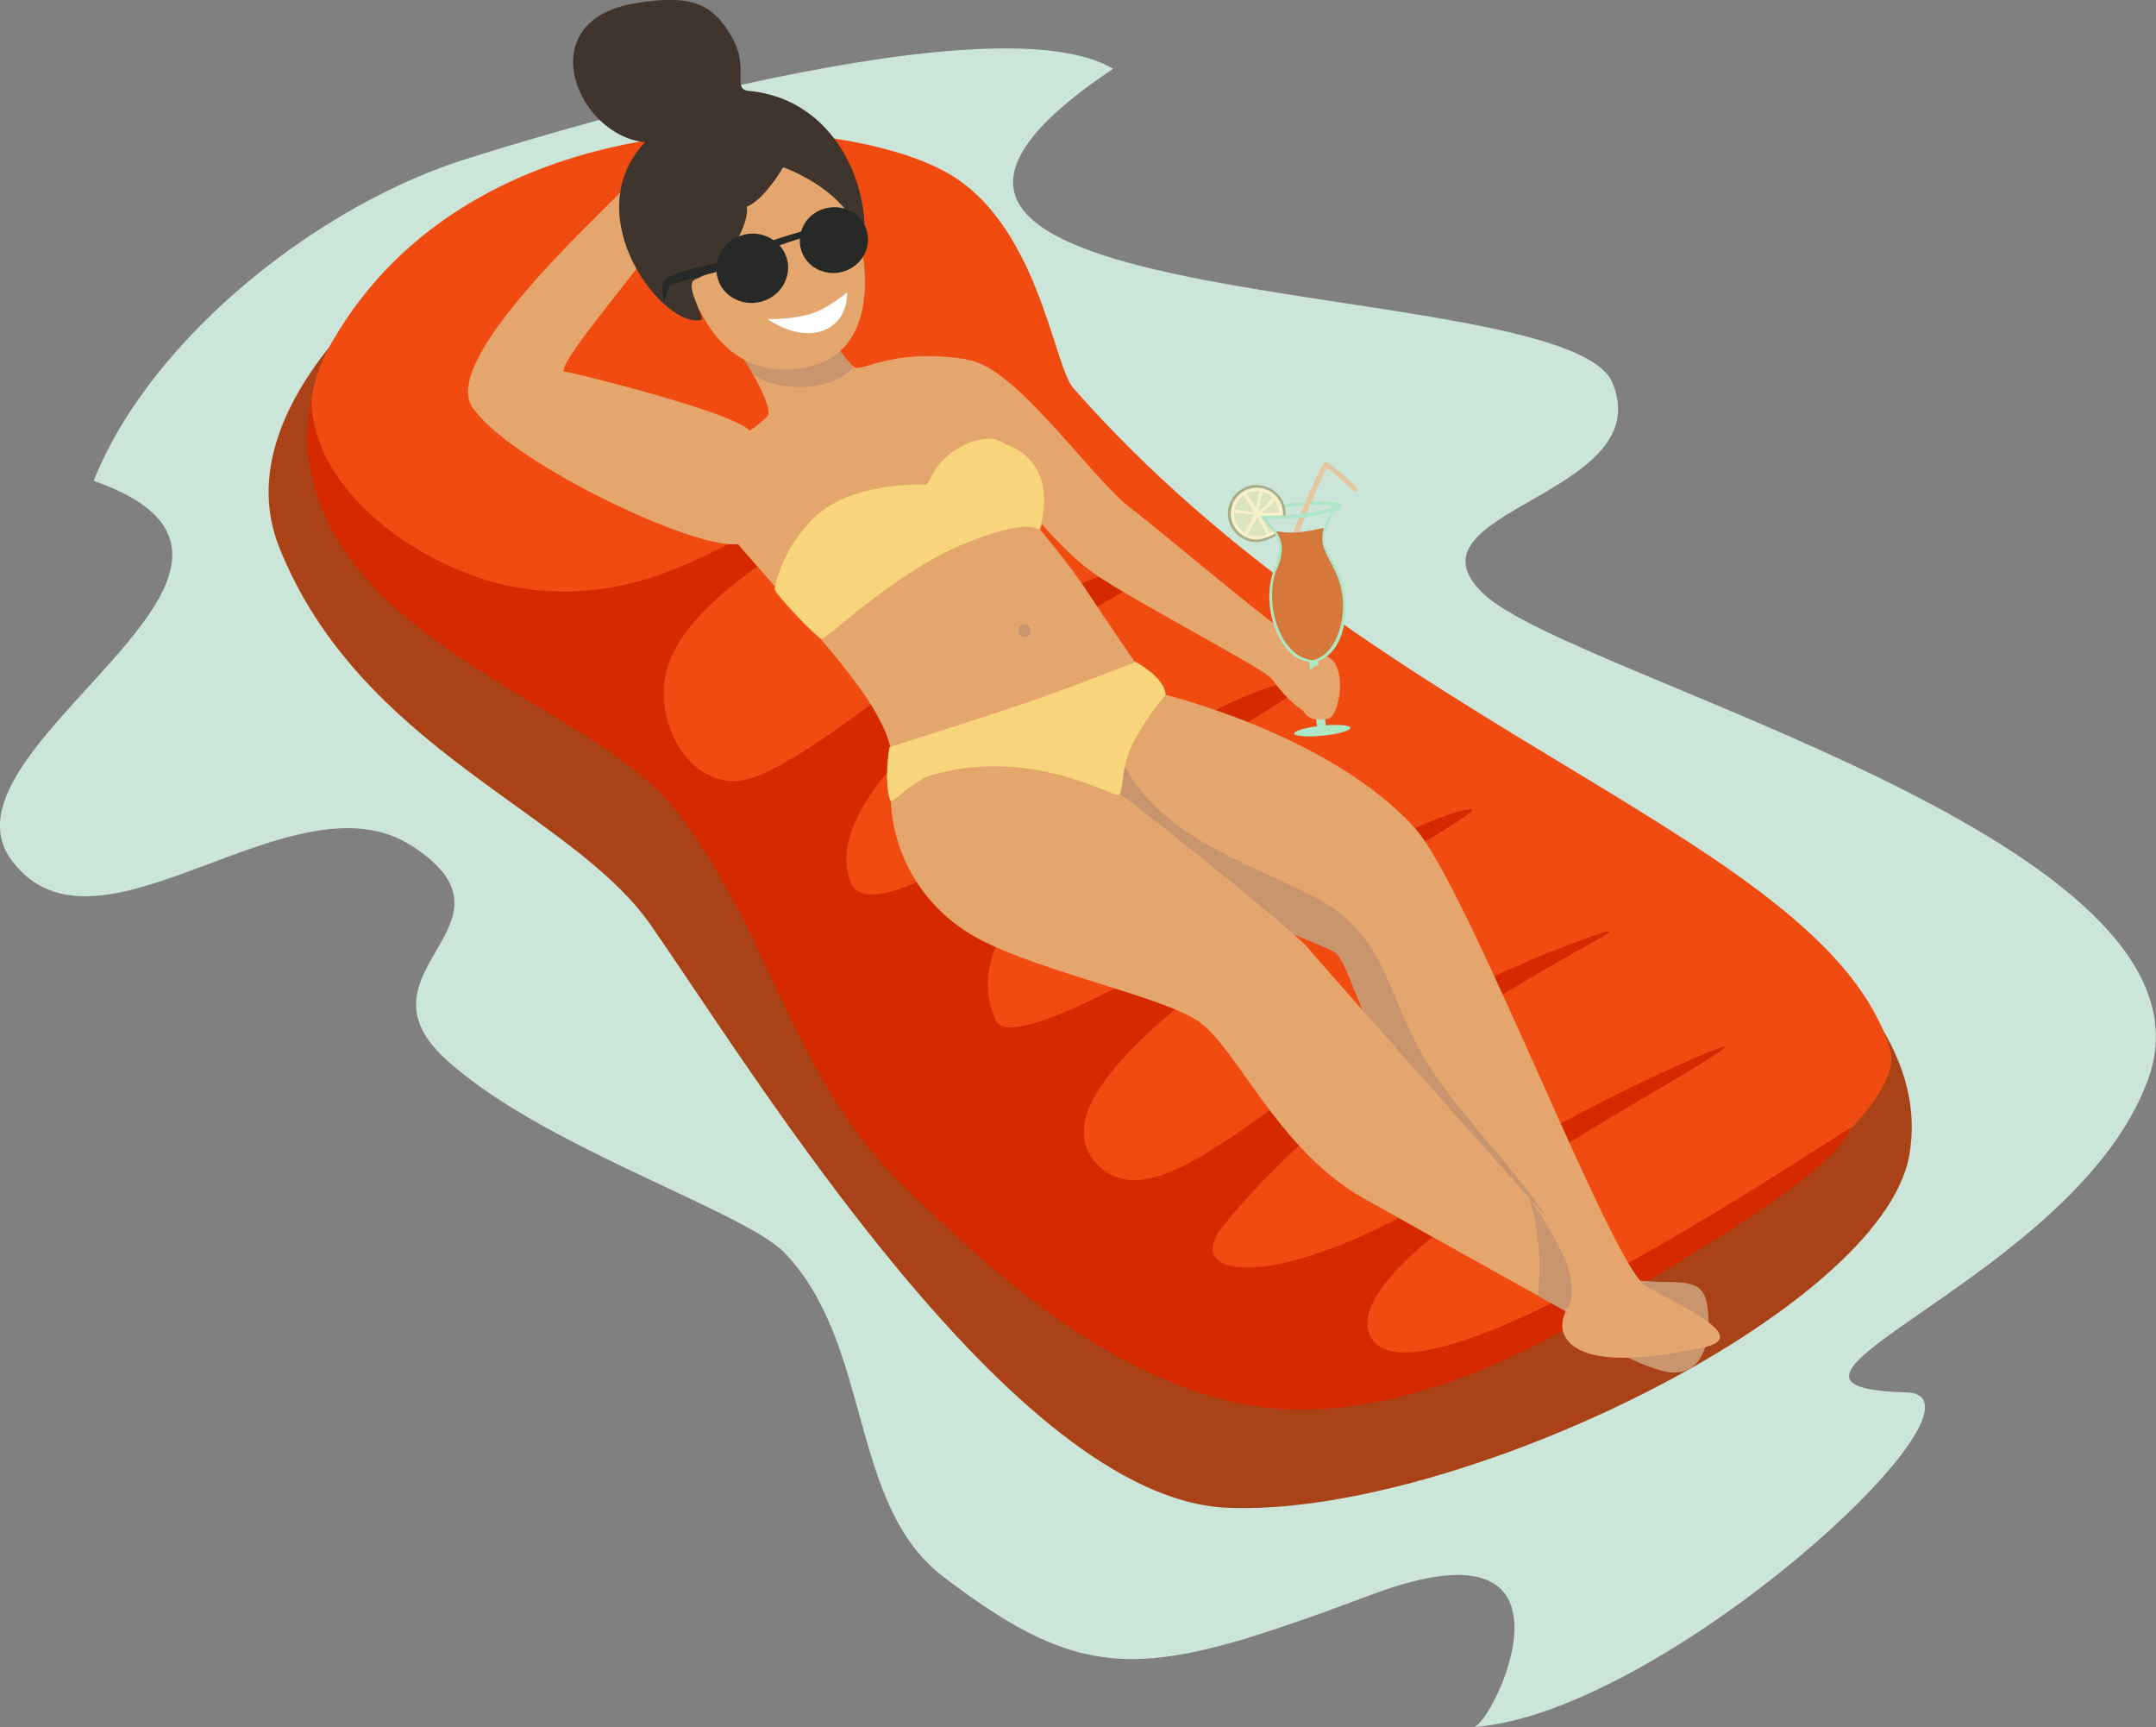 <?xml version="1.0" encoding="UTF-8"?><svg id="_レイヤー_2" xmlns="http://www.w3.org/2000/svg" viewBox="0 0 104.69 83.84"><rect x="0" y="0" width="104.69" height="83.84" fill="#808080" stroke="none"/><defs><style>.cls-1{fill:#d52a00;}.cls-2{fill:#e4c6a0;}.cls-3{fill:#a5ae88;}.cls-4{fill:#aa4218;}.cls-5{fill:#f04b11;}.cls-6{fill:#c9956e;}.cls-7{fill:#272926;}.cls-8{fill:#fff;}.cls-9{fill:#d6773c;}.cls-10{fill:#ace7c6;}.cls-11{fill:#f8f0cb;}.cls-12{fill:#3f352c;}.cls-13{fill:#f7d57b;}.cls-14{fill:#e5a66e;}.cls-15{fill:#cbe5d8;}.cls-16{fill:#dbe3bf;}</style></defs><g id="_レイヤー_5"><path class="cls-15" d="M72.05,28.84c-4.3-4.06,8.52-4.76,6.25-10.25-2.27-5.49-42.83-2.82-24.25-15.25-6.24-3.72-31,4.25-31,4.25-7.3,2.14-15.69,8.69-18.5,15.75,11.88,4.18-8.17,12.93-3.96,18.46,4.21,5.54,13.62-4.49,19.42-.73,5.79,3.76-2.97,6.01,1.54,10.26,4.52,4.25,14.6,7.45,16.55,9.49,4.28,4.47,3.09,12.2,7.69,15.71,7.18,5.48,9.98,4.92,20.87.86,10.89-4.05,5.82,6.38,4.89,6.45,9.32-.66,26.03-16.12,21-16.25-9.5-.25,8.25-5.5,11.76-15.2,4.18-11.54-27.96-19.49-32.26-23.55Z"/><path class="cls-4" d="M26.97,8.48c5.12-2.16,15.92-3.87,20.7,4.78,7.06,12.78,12.51,17.96,21.95,21.95,9.44,3.98,24.79,11.71,23.08,20.92-1.39,7.52-22.06,17.57-33.15,17.06-10.36-.48-22.86-20.98-27.97-28.31-3.84-5.5-14.11-8.53-18.02-18.31-3.07-7.68,8.3-15.92,13.42-18.08Z"/><path class="cls-5" d="M91.79,51c1.18,3.95-17,16.6-29.28,15.07-8.06-1.01-21.66-20.81-27.97-27.63-6.31-6.82-23.94-12.22-18.42-21.83,6.8-11.85,23.67-11.41,29.62-8.36,4.66,2.39,5.39,9.46,6.37,10.58,14.78,16.83,36.62,21.89,39.69,32.18Z"/><path class="cls-1" d="M66.55,64.88c-1.93-3.75,14.87-12.19,17.17-13.99.82-.64-6.96,2.76-12.4,6.25-8.94,5.75-14.11,5.08-11.94,2.39,7.62-9.44,21.55-15.23,18.31-14.21-.84.26-4.46,1.55-9.44,4.21-6.54,3.49-12.3,10.24-15.12,6.82-4.32-5.23,20.59-17.46,18.19-17.06-4.78.8-21.8,12.76-22.97,10.23-3.49-7.51,18.19-16.95,14.67-16.49-6.03.8-20.36,13.28-21.72,9.78-2.12-5.46,13.14-14.45,16.49-15.69-3.59.22-6.09,1.26-12.4,4.89-1.96,1.13-7.44,5.88-9.67,5.91-2.39.04-3.86-2.84-3.41-5.12,1.05-5.35,13.5-9.79,17.28-13.08-10.8,2.73-15.66,10.44-24.68,8.76-4.24-.79-10.08-4.61-9.78-9.55l-.23,2.39c.46,9.78,13.69,12.69,17.86,17.94,4.53,5.71,5.67,12.9,10.86,18.05,4.42,4.39,9.88,9.24,16.12,10.72,6.48,1.53,13.46-1.67,18.85-4.98,3.1-1.91,10.6-6.16,11.26-8.3-4.83,3.08-21.38,13.87-23.31,10.12Z"/><path class="cls-14" d="M46.44,17.54c2.2-.79,6.45,5.65,8.52,7.17,1.19.87,8.45,7.1,9.22,7.12,1.37.02.92,3.12.23,3.07-1.24-.09-2.22-1.35-2.65-1.94-.36-.5-7-3.92-8.77-5.22-3.29-2.41-7.95-9.68-6.56-10.19Z"/><path class="cls-2" d="M63.13,25.01c-.22.53-.38.92-.38.92l.3-.02s.16-.4.38-.91h-.3Z"/><path class="cls-9" d="M64.56,27.07c-.37-.71-.33-.79-.24-1.42,0-.07-.36.08-1.17.18-.9.11-1.33-.15-1.2.02.68.85-.32,1.88-.24,2.89.02.31.07.66.13,1,.23,1.16.76,2.33,1.79,2.34,1.1,0,1.66-1.41,1.65-2.65,0-1.08-.44-1.82-.72-2.36Z"/><path class="cls-10" d="M65.2,29.04c.1,1.02-.24,2.67-1.43,3.01-1.76-.13-2.44-3.13-1.72-4.53.3-.78.24-1.27-.11-1.77-.15-.21-.35-.46-.48-.6.57.03,1.47,0,1.6,0,.13-.01,1.09-.16,1.65-.31-1.29,1.88.27,2.1.49,4.21ZM64.88,24.78c.16-.07.26-.14.25-.22-.04-.36-1.93-.18-2.14-.16-.21.02-2.1.22-2.07.58,0,.09.14.15.33.18.13.1.33.29.59.67.81,1.16-.39,1.54-.18,3.58.15,1.49.98,2.64,1.91,2.71l.38,3.14c-.64.08-1.12.23-1.1.35.01.13.63.18,1.39.1.75-.07,1.35-.25,1.33-.38-.01-.12-.53-.17-1.19-.12l-.38-3.13c1.46-.43,1.83-3.34.63-4.97-.3-.53-.49-.88-.2-1.55.2-.47.36-.69.44-.78ZM62.97,24.96c-.97.1-1.76.09-1.78-.02-.01-.11.77-.28,1.74-.38.97-.1,1.77-.09,1.78.02.01.11-.76.28-1.74.38Z"/><path class="cls-3" d="M61.16,23.56c.75.07,1.3.71,1.26,1.45-.38.05-.77.05-1.14,0-.05,0-.11.05-.01.14.18.17.6.64.69.85-.26.17-.74.35-1.08.31-.77-.08-1.33-.76-1.25-1.52.08-.76.76-1.32,1.53-1.24Z"/><path class="cls-11" d="M61.15,23.68c.69.07,1.19.66,1.15,1.34-.34.02-.68.03-1.03,0-.05,0-.04.09,0,.13.18.19.59.68.64.75-.24.16-.69.32-1,.29-.7-.07-1.21-.69-1.14-1.38.07-.7.69-1.2,1.39-1.13Z"/><path class="cls-16" d="M61.13,23.85c.59.06,1.02.58.98,1.17-.28,0-.57-.05-.85,0-.05,0-.08.08-.04.12.18.19.68.68.47.71-.21.14-.51.2-.78.17-.6-.06-1.04-.59-.98-1.19.06-.6.59-1.04,1.19-.98Z"/><path class="cls-11" d="M59.97,24.73c.31.04.61.1.92.13-.14-.26-.3-.54-.49-.77-.06-.07.06-.17.12-.09.18.21.34.44.47.69.04-.26.11-.58.17-.84.02-.09.17-.08.15.02-.06.29-.14.64-.19.94.2-.16.5-.43.67-.64.06-.07.16.05.1.13-.16.21-.44.44-.64.6.26.02.52.02.87-.03.08,0,.09.13.02.16-.3,0-.59,0-.88,0-.1,0,.03.21.07.26.1.18.22.36.3.56.04.09-.1.15-.13.06-.13-.28-.31-.53-.44-.8-.18.3-.32.54-.48.81-.05.08-.17,0-.12-.09.16-.28.24-.49.44-.85-.33-.03-.61-.04-.94-.09-.09-.01-.08-.16.01-.15Z"/><path class="cls-2" d="M65.89,23.69c-.02-.06-1.33-1.29-1.54-1.25-.14.02-.77,1.46-1.2,2.49l.31-.04c.39-.93.91-2.13.96-2.15.08-.04,1.35,1.13,1.35,1.13,0,0,.18-.03.12-.17Z"/><path class="cls-14" d="M64.58,34.84l.29-1.92c-1.29-2.41-2.99,2.75-.29,1.92Z"/><path class="cls-14" d="M32.2,11.07c-.11.84-4.94,6.22-4.84,6.96.02-.06,8.54,2.02,9.1,2.94.56.92,2.16,5.55-.95,5.45-2.54-.07-11.02-4.19-12.6-6.7-1.58-2.52,7.47-10.41,7.46-10.66-.02-.65,1.86,1.75,1.83,2.02Z"/><path class="cls-6" d="M80.96,62.24c-1.53-.02-4.72-.5-4.95.46-.36,1.54,2.87,3.33,4.63,3.83,1.8.51,2.38-1.02,2.32-2.5-.06-1.6-.5-1.78-2.01-1.8Z"/><path class="cls-14" d="M82.7,65.41c-3.89.86-6.23.59-6.75-.63-.36-.85.45-1.32.21-2.36-.71-3.15-6.37-7.09-8.23-10.03-1.91-3.01-2.35-5.31-3.01-6.09-.67-.78-11.03-3.32-10.99-8.38,0-.98,1.9-3.49,2.51-4.23,0,0,8.07,1.91,12.24,6.48,2.59,2.84,9.59,21.34,11.25,22.27,2.15,1.2,5.03,2.48,2.76,2.98Z"/><path class="cls-6" d="M75.96,63.83c.13-.4.34-.81.2-1.4-.71-3.15-6.37-7.09-8.23-10.03-1.91-3.01-2.35-5.31-3.01-6.09-.51-.6-11.88-3.87-10.97-8.57.25-.3.47-.58.55-.76,1.75,3.55,5.82,4.8,9.23,6.51,3.66,1.83,3.52,4.82,5.63,8.2,2.29,3.68,7.15,7.53,7.38,11.6l-.77.54Z"/><path class="cls-14" d="M78.84,63.29l-1.06,1.33c-.51-.28-9.23-5.13-11.6-6.47-4.13-2.34-6.1-7.25-7.96-8.55-1.86-1.31-8.65-2.6-11.38-4.43-2.73-1.82-3.64-4.67-3.58-6.66.05-2,1.71-2.42,2.92-2.59,2.77-.4,6.72,1.65,7.85,2.38,1.13.72,8.97,7.04,9.47,7.7.44.57,11.59,13.09,11.98,13.53,0,0,0,0,0,0,1.96,2.2,3.36,3.77,3.36,3.77Z"/><path class="cls-6" d="M74.25,58.14c.47,1.51.6,3.14.42,4.74.49.28.91.52,1.27.73,0,0,.73-.25.19-2.14-.14-.51-1.45-2.85-1.88-3.33Z"/><path class="cls-14" d="M55.47,32.65s-12.24,6.18-12.12,4.9c.26-2.72-2.86-5.76-7.34-10.93-.53-.6-2.43-3.45-1.86-4.04.45-.47,2.84-1.97,3.13-2.4.18-.27-.27-1.21-.71-2h0c-.26-.46-.51-.86-.63-1.04,0,0,3.37-2.62,3.46-2.47.51.9,1.2,2.32,2.05,3.14h0c.34.31,1.84-.93,5.41-.38.75.12,1.56,3.96,1.56,3.96,0,0,.88.57,1.8,1.55.92.99.29,2.78.29,2.78,0,0,1.42,1.67,2.34,3.08.92,1.41,2.62,3.86,2.62,3.86Z"/><path class="cls-6" d="M50.04,30.57c.02.18-.09.34-.25.36-.16.02-.31-.11-.33-.29-.02-.18.09-.34.25-.35.16-.02.31.11.33.29Z"/><path class="cls-13" d="M37.61,28.61c.04-.35.54-2.34,2.19-3.71,1.65-1.38,4.54-1.41,5.17-1.37.17.01.31-1.14,1.75-1.88,1.44-.74,2.12-.07,2.12-.07,0,0,1.57.39,1.82,2.17.15,1.09-.2,1.97-.2,1.97,0,0-.55-.65-3.86.77-3.31,1.43-6.43,4.54-6.7,4.51-.27-.03-2.3-2.23-2.28-2.39Z"/><path class="cls-13" d="M55.15,32.13s-2.25.91-4.67,1.76c-2.42.85-7.29,2.38-7.29,2.38,0,0-.29,1.58.03,2.58.08.25,1.06-.96,2.07-1.24,4.82-1.37,8.81,1.13,9.04.98.22-.15.11-1.43.68-2.51.9-1.7,1.61-2.27,1.59-2.39-.1-.85-1.44-1.55-1.44-1.55Z"/><path class="cls-6" d="M41.46,17.82c-1.42,1.44-4.07,1.03-4.88.36-.26-.45-.51-.85-.63-1.03,0,0,3.37-2.62,3.46-2.47.33.59,1.37,2.62,2.06,3.14Z"/><path class="cls-14" d="M41.5,10.77c.99,3.01.58,6.12-1.78,6.9-2.06.68-4.34.17-5.7-2.53-.17-.34-1.63.5-2.28-1.41-.4-1.18.99-1.13.93-1.37-.61-2.77.89-5.04,3.06-5.76,2.36-.78,4.77,1.16,5.77,4.17Z"/><path class="cls-8" d="M37.28,15.49s1.57.04,2.51-.42c.78-.38,1.34-.88,1.34-.88,0,0,.11,1.38-1.17,1.86-1.28.47-2.67-.55-2.67-.55Z"/><path class="cls-12" d="M36.35,4.41c-.82-.07.04-1.1-.79-2.57-.96-1.72-2.06-2.12-4.72-1.68-5.14.84-2.83,6.43.48,6.74-3.39,3.62.96,9.15,2.76,8.62.03-.35-.87-1.74-.31-1.96,1.6-.63,2.65-2.79,2.49-3.53.02,0,.74-.21,1.77-1.91,0,0,3.57,1.22,3.87,4,.5-2.78-1.21-7.32-5.56-7.71Z"/><path class="cls-7" d="M32.18,13.77c.06-.48,1.91-.86,2.62-.98.21-1.23,1.69-1.88,2.76-1.13.43-.15.95-.31,1.34-.42.48-1.58,2.79-1.57,3.2,0,.22.86-.32,1.73-1.21,1.96-1.04.27-2.12-.48-2.05-1.62-.3.1-.66.21-.99.33.86.96.32,2.43-.91,2.74-1,.26-2.05-.37-2.15-1.45-.68.18-2.09.55-2.21.63-.17.11-.31.83-.31.83,0,0-.15-.32-.08-.9Z"/></g></svg>